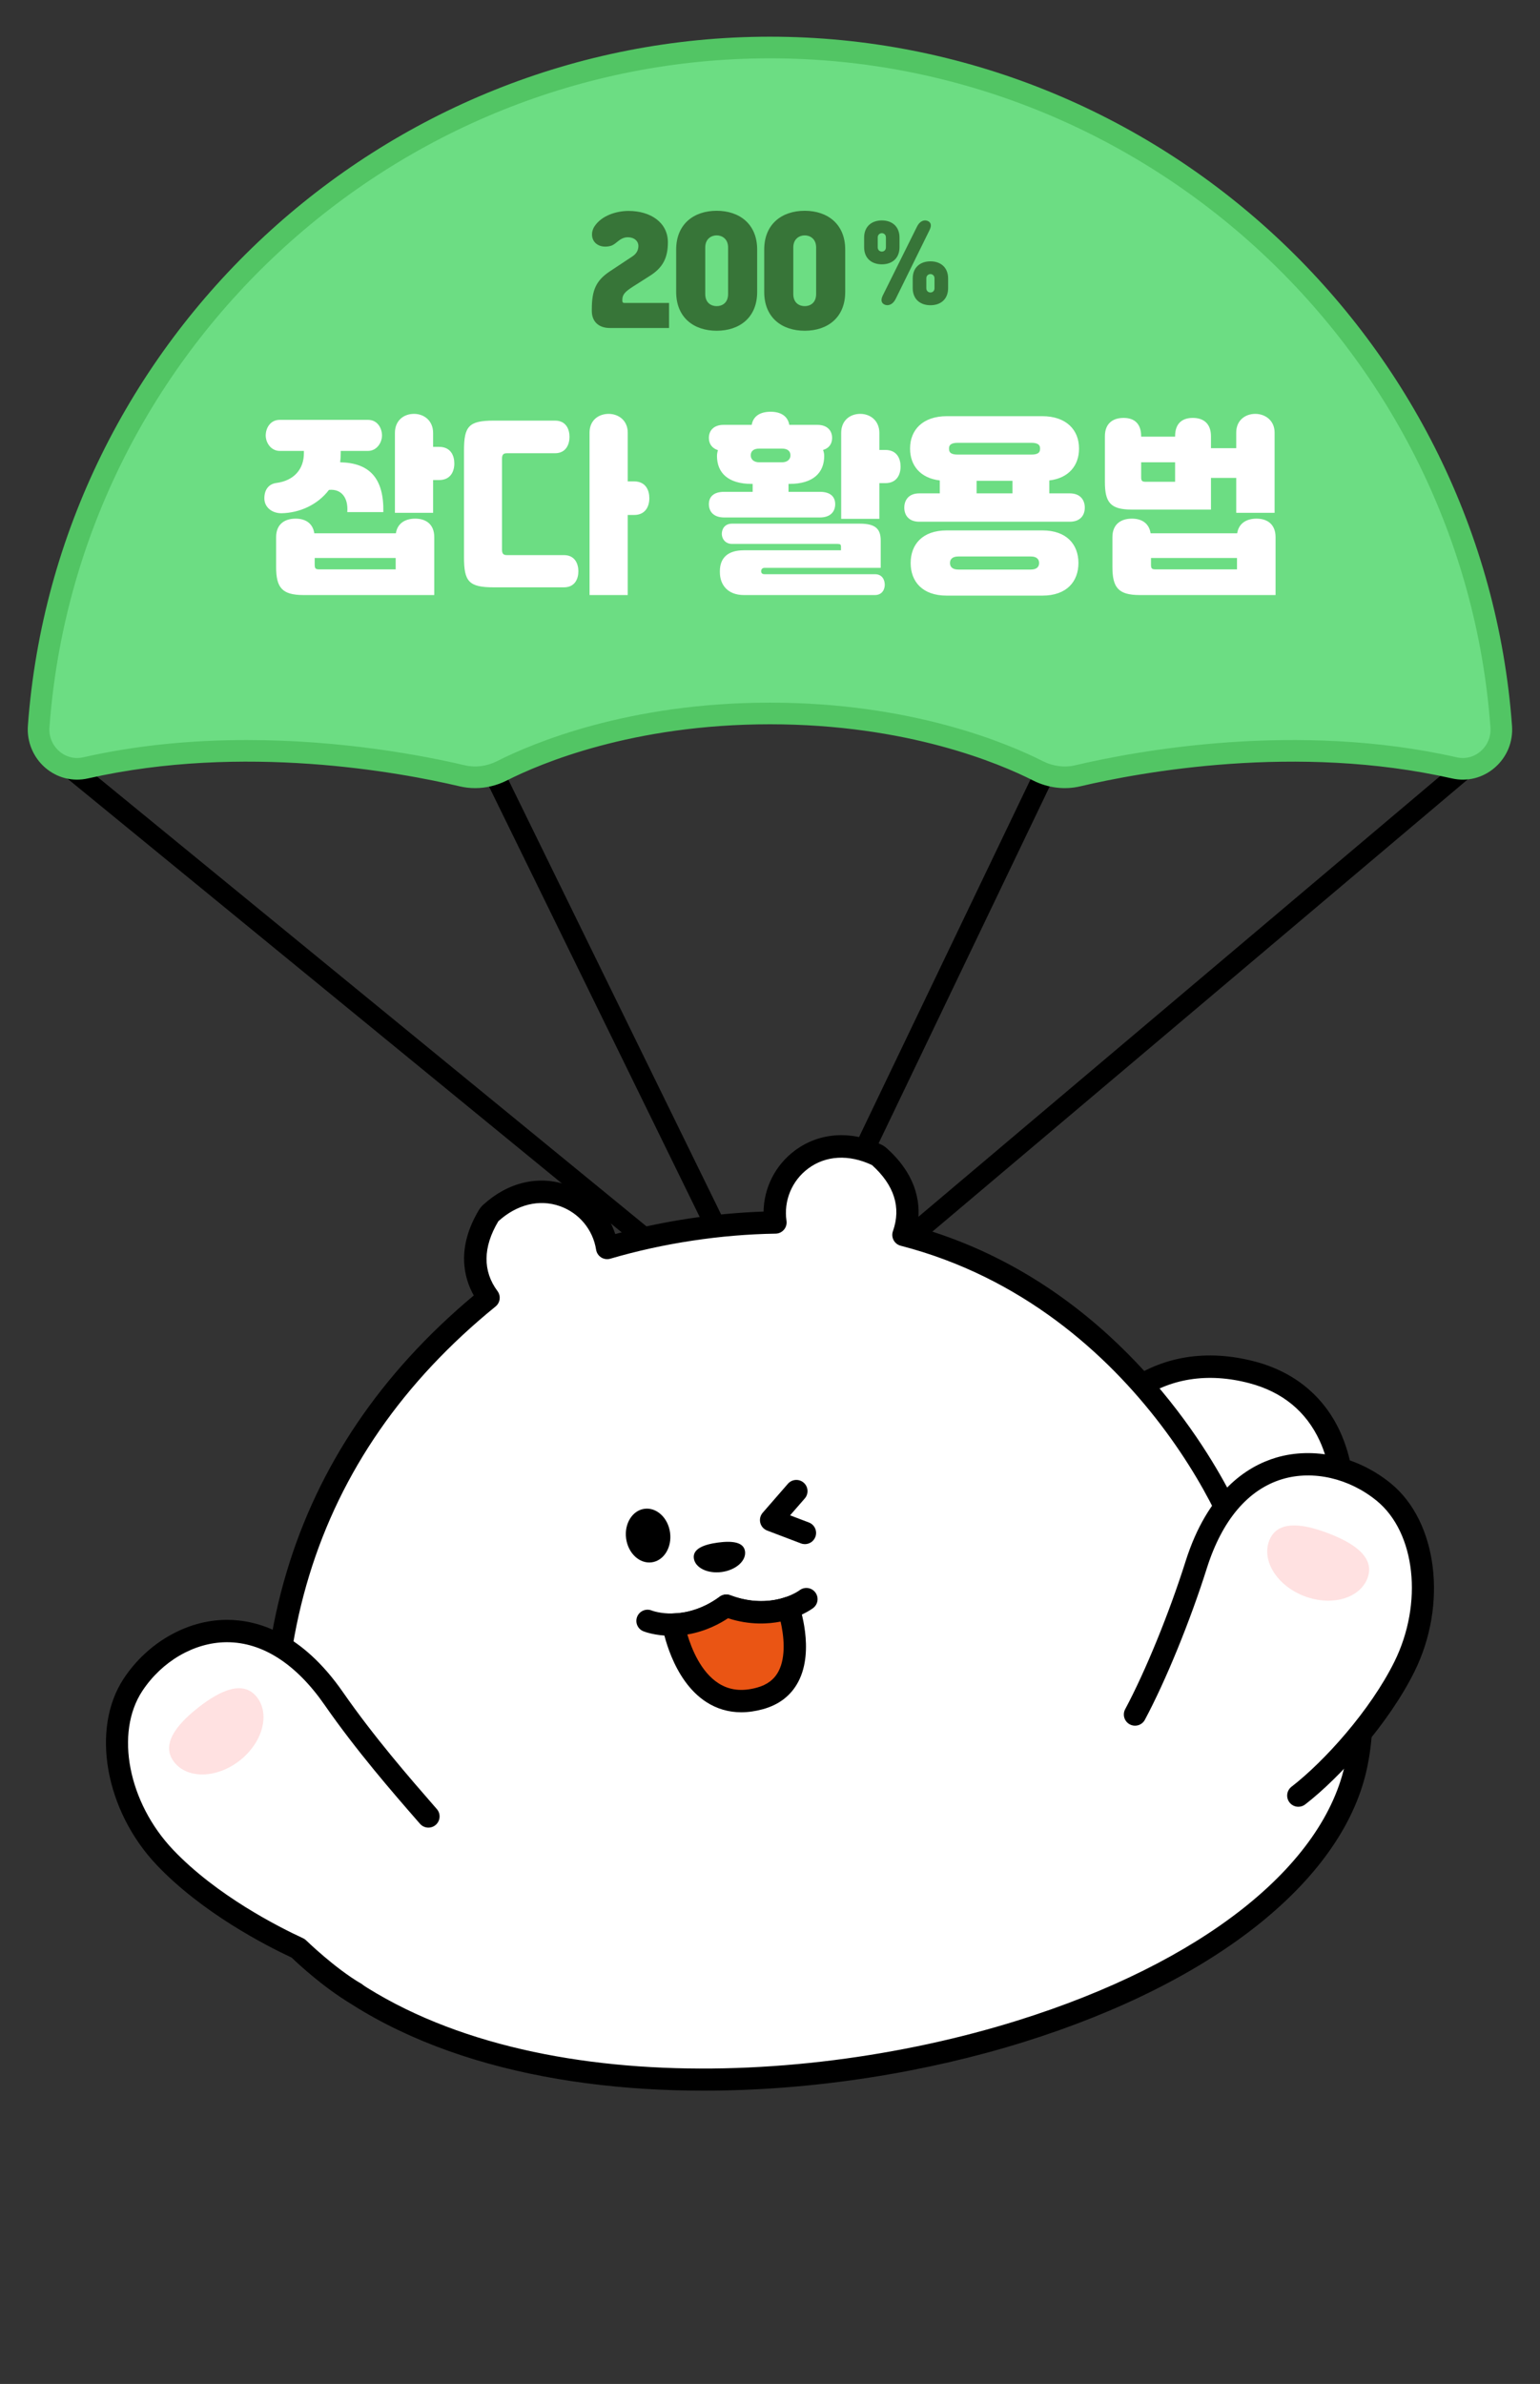 <svg xmlns="http://www.w3.org/2000/svg" viewBox="0 0 530 820" width="530" height="820" preserveAspectRatio="xMidYMid meet" style="width: 100%; height: 100%; transform: translate3d(0px, 0px, 0px);"><rect x="0" y="0" width="530" height="820" fill="#333333" stroke="none"/><defs><clipPath id="__lottie_element_2"><rect width="530" height="820" x="0" y="0"></rect></clipPath></defs><g clip-path="url(#__lottie_element_2)"><g transform="matrix(1,0,0,1,265,352)" opacity="1" style="display: block;"><g opacity="1" transform="matrix(1,0,0,1,0,0)"><path fill="rgb(68,70,75)" fill-opacity="1" d=" M-35,80.5 C-35,80.5 -244,-90.5 -244,-90.5"></path><path stroke-linecap="round" stroke-linejoin="miter" fill-opacity="0" stroke-miterlimit="4" stroke="rgb(0,0,0)" stroke-opacity="1" stroke-width="7" d=" M-35,80.5 C-35,80.5 -244,-90.5 -244,-90.5"></path></g></g><g transform="matrix(1,0,0,1,265,352)" opacity="1" style="display: block;"><g opacity="1" transform="matrix(1,0,0,1,0,0)"><path fill="rgb(68,70,75)" fill-opacity="1" d=" M-13,81.5 C-13,81.5 -96.5,-89 -96.5,-89"></path><path stroke-linecap="round" stroke-linejoin="miter" fill-opacity="0" stroke-miterlimit="4" stroke="rgb(0,0,0)" stroke-opacity="1" stroke-width="7" d=" M-13,81.5 C-13,81.5 -96.5,-89 -96.5,-89"></path></g></g><g transform="matrix(1,0,0,1,265,352)" opacity="1" style="display: block;"><g opacity="1" transform="matrix(1,0,0,1,0,0)"><path fill="rgb(68,70,75)" fill-opacity="1" d=" M13,84 C13,84 95.5,-88 95.5,-88"></path><path stroke-linecap="round" stroke-linejoin="miter" fill-opacity="0" stroke-miterlimit="4" stroke="rgb(0,0,0)" stroke-opacity="1" stroke-width="7" d=" M13,84 C13,84 95.5,-88 95.5,-88"></path></g></g><g transform="matrix(1,0,0,1,265,352)" opacity="1" style="display: block;"><g opacity="1" transform="matrix(1,0,0,1,0,0)"><path fill="rgb(68,70,75)" fill-opacity="1" d=" M37,83 C37,83 242.5,-90.5 242.5,-90.5"></path><path stroke-linecap="round" stroke-linejoin="miter" fill-opacity="0" stroke-miterlimit="4" stroke="rgb(0,0,0)" stroke-opacity="1" stroke-width="7" d=" M37,83 C37,83 242.5,-90.5 242.5,-90.5"></path></g></g><g transform="matrix(0.563,0,0,0.563,-10.843,-9.967)" opacity="1" style="display: block;"><g opacity="1" transform="matrix(1,0,0,1,757.614,953.236)"><path fill="rgb(255,255,255)" fill-opacity="1" d=" M-31.774,103.975 C-93.669,90.168 -89.811,16.738 -88.95,0.291 C-85.841,-59.13 -42.128,-115.345 27.178,-97.054 C89.747,-80.463 93.669,-7.435 67.911,46.203 C57.117,68.68 19.193,115.345 -31.774,103.975z"></path></g><g opacity="1" transform="matrix(1,0,0,1,755.486,953.753)"><path fill="rgb(0,0,0)" fill-opacity="1" d=" M-14.211,112.012 C-19.717,112.012 -25.359,111.417 -31.132,110.129 C-74.664,100.416 -96.866,61.106 -93.648,-0.563 C-91.685,-38.138 -74.844,-71.983 -48.615,-91.119 C-26.167,-107.495 1.367,-112.012 31.052,-104.179 C55.037,-97.819 72.968,-83.048 82.919,-61.463 C96.866,-31.211 94.29,10.979 76.201,48.644 C63.487,75.115 29.133,112.012 -14.211,112.012z M-28.159,96.787 C20.597,107.679 55.485,60.207 63.876,42.727 C80.003,9.153 82.601,-29.497 70.508,-55.741 C62.195,-73.758 47.749,-85.61 27.553,-90.964 C2.017,-97.7 -21.542,-93.948 -40.555,-80.075 C-63.501,-63.339 -78.243,-33.354 -79.996,0.13 C-82.002,38.51 -74.628,86.415 -28.159,96.787z"></path></g><g opacity="1" transform="matrix(1,0,0,1,495.211,1011.67)"><path fill="rgb(255,255,255)" fill-opacity="1" d=" M353.331,83.368 C367.74,10.928 323.814,-29.416 287.123,-28.777 C292.319,-43.902 227.772,-200.383 76.329,-239.503 C81.404,-253.851 79.544,-271.132 61.656,-287.253 C61.074,-287.778 60.37,-288.249 59.659,-288.581 C24.242,-305.13 -6.372,-277.561 -1.939,-247.095 C-19.442,-246.822 -36.747,-245.326 -53.883,-242.716 C-71.023,-240.134 -88.004,-236.435 -104.803,-231.513 C-109.592,-261.924 -146.996,-279.19 -175.924,-252.893 C-176.504,-252.366 -177.037,-251.707 -177.438,-251.033 C-189.749,-230.338 -186.408,-213.282 -177.311,-201.081 C-367.74,-46.243 -296.916,171.998 -293.568,196.41 C-129.647,355.074 318.805,256.945 353.331,83.368z"></path></g><g opacity="1" transform="matrix(1,0,0,1,509.342,1003.665)"><path fill="rgb(0,0,0)" fill-opacity="1" d=" M-59.818,291.336 C-156.876,291.336 -251.704,268.123 -312.452,209.323 C-313.549,208.259 -314.263,206.859 -314.465,205.34 C-314.747,203.291 -315.548,199.802 -316.616,195.04 C-353.264,31.642 -314.184,-99.375 -200.48,-194.484 C-206.577,-205.409 -211.166,-223.449 -197.442,-246.521 C-196.706,-247.777 -195.725,-248.977 -194.628,-249.966 C-179.482,-263.737 -160.758,-268.102 -143.318,-261.961 C-129.269,-257.019 -118.525,-245.881 -113.979,-232.013 C-99.353,-236 -84.272,-239.176 -69.033,-241.47 C-53.808,-243.79 -38.467,-245.222 -23.322,-245.745 C-23.083,-260.339 -16.128,-274.157 -4.171,-283.039 C10.671,-294.079 29.843,-295.45 48.424,-286.766 C49.744,-286.153 51.037,-285.297 52.126,-284.294 C71.623,-266.727 72.949,-248.549 70.576,-236.307 C181.105,-204.844 239.769,-114.886 260.095,-77.109 C269.396,-59.82 277.881,-39.847 279.699,-27.317 C297.154,-25.542 314.493,-15.955 327.149,-0.806 C346.603,22.486 353.263,55.695 345.903,92.708 C332.186,161.66 253.68,224.783 135.884,261.564 C76.839,280.004 7.958,291.336 -59.818,291.336z M-301.34,201.036 C-201.685,295.449 -7.296,291.972 131.815,248.516 C244.754,213.253 319.775,154.008 332.496,90.038 C332.496,90.038 339.199,91.373 339.199,91.373 C339.199,91.373 332.496,90.038 332.496,90.038 C339.033,57.163 333.412,28.012 316.658,7.956 C304.975,-6.028 288.834,-14.04 273.111,-13.939 C270.773,-14.134 268.767,-14.953 267.469,-16.754 C266.155,-18.557 265.809,-20.885 266.531,-22.991 C268.601,-38.011 208.192,-186.724 60.488,-224.88 C58.634,-225.36 57.069,-226.594 56.167,-228.286 C55.265,-229.978 55.112,-231.971 55.755,-233.775 C60.885,-248.296 56.577,-261.887 42.947,-274.171 C28.761,-280.864 14.676,-280.02 3.982,-272.068 C-6.004,-264.647 -11.098,-252.387 -9.309,-240.077 C-9.02,-238.129 -9.59,-236.158 -10.867,-234.661 C-12.137,-233.164 -13.999,-232.288 -15.962,-232.259 C-32.796,-231.996 -49.962,-230.549 -66.983,-227.955 C-84.027,-225.386 -100.854,-221.685 -117.017,-216.951 C-118.9,-216.407 -120.942,-216.687 -122.594,-217.737 C-124.254,-218.787 -125.379,-220.504 -125.689,-222.445 C-127.623,-234.737 -136.116,-244.941 -147.856,-249.068 C-160.433,-253.488 -174.128,-250.122 -185.457,-239.832 C-194.945,-223.987 -195.039,-209.334 -185.969,-197.161 C-183.776,-194.225 -184.295,-190.088 -187.131,-187.775 C-300.121,-95.902 -339.2,31.887 -303.281,192.045 C-302.444,195.761 -301.773,198.781 -301.34,201.036z"></path></g><g opacity="1" transform="matrix(1,0,0,1,415.432,955.862)"><path fill="rgb(0,0,0)" fill-opacity="1" d=" M13.429,-1.84 C14.666,7.189 9.657,15.332 2.241,16.349 C-5.175,17.365 -12.19,10.869 -13.428,1.84 C-14.665,-7.189 -9.656,-15.333 -2.24,-16.349 C5.176,-17.365 12.192,-10.87 13.429,-1.84z"></path></g><g opacity="1" transform="matrix(1,0,0,1,463.655,1005.932)"><path fill="rgb(255,255,255)" fill-opacity="1" d=" M48.553,-11.246 C48.553,-11.246 29.051,3.739 -0.363,-7.236 C-25.74,11.247 -48.553,2.061 -48.553,2.061"></path></g><g opacity="1" transform="matrix(1,0,0,1,463.628,1002.052)"><path fill="rgb(0,0,0)" fill-opacity="1" d=" M-33.967,15.065 C-43.939,15.065 -50.549,12.496 -51.082,12.28 C-54.582,10.873 -56.278,6.89 -54.871,3.39 C-53.456,-0.113 -49.473,-1.809 -45.974,-0.398 C-45.223,-0.113 -26.138,6.983 -4.361,-8.88 C-2.5,-10.233 -0.09,-10.565 2.053,-9.76 C27.287,-0.348 43.767,-12.3 44.453,-12.816 C47.476,-15.064 51.747,-14.476 54.005,-11.478 C56.278,-8.483 55.722,-4.237 52.742,-1.949 C51.855,-1.271 31.407,14.066 0.704,4.234 C-12.32,12.807 -24.623,15.065 -33.967,15.065z"></path></g><g opacity="1" transform="matrix(1,0,0,1,459.042,969.137)"><path fill="rgb(0,0,0)" fill-opacity="1" d=" M-1.027,-8.982 C-9.665,-7.798 -16.434,-5.127 -15.641,0.655 C-14.849,6.438 -7.203,10.166 1.435,8.982 C10.073,7.798 16.434,2.151 15.641,-3.632 C14.849,-9.414 7.611,-10.166 -1.027,-8.982z"></path></g><g opacity="1" transform="matrix(1,0,0,1,501.243,941.091)"><path fill="rgb(0,0,0)" fill-opacity="1" d=" M10.048,20.007 C9.24,20.007 8.417,19.863 7.616,19.56 C7.616,19.56 -13.035,11.702 -13.035,11.702 C-15.12,10.904 -16.693,9.14 -17.234,6.972 C-17.775,4.804 -17.227,2.509 -15.755,0.824 C-15.755,0.824 -0.343,-16.872 -0.343,-16.872 C2.14,-19.719 6.462,-20.007 9.298,-17.54 C12.148,-15.057 12.444,-10.742 9.961,-7.896 C9.961,-7.896 0.985,2.412 0.985,2.412 C0.985,2.412 12.479,6.781 12.479,6.781 C16.007,8.126 17.776,12.073 16.434,15.602 C15.395,18.329 12.804,20.007 10.048,20.007z"></path></g><g opacity="1" transform="matrix(1,0,0,1,474.244,1032.933)"><path fill="rgb(234,85,20)" fill-opacity="1" d=" M-43.335,-22.676 C-43.335,-22.676 -33.759,34.226 9.491,22.432 C43.336,13.203 26.898,-32.846 26.898,-32.846 C26.898,-32.846 9.811,-26.01 -11.04,-34.226 C-11.04,-34.226 -24.262,-23.085 -43.335,-22.676z"></path></g><g opacity="1" transform="matrix(1,0,0,1,470.605,1027.628)"><path fill="rgb(0,0,0)" fill-opacity="1" d=" M1.764,36.196 C-5.928,36.196 -13.035,34.132 -19.471,30.016 C-40.721,16.429 -46.213,-14.909 -46.437,-16.237 C-46.769,-18.192 -46.228,-20.198 -44.965,-21.728 C-43.695,-23.257 -41.826,-24.159 -39.842,-24.203 C-23.571,-24.553 -11.896,-34.07 -11.78,-34.167 C-9.875,-35.748 -7.213,-36.195 -4.896,-35.279 C12.991,-28.24 27.891,-33.843 28.036,-33.9 C29.76,-34.561 31.687,-34.51 33.368,-33.745 C35.042,-32.981 36.356,-31.574 36.977,-29.839 C37.381,-28.706 46.769,-1.863 36.71,17.41 C32.28,25.906 24.956,31.598 14.926,34.333 C10.373,35.574 5.978,36.196 1.764,36.196z M-31.182,-11.33 C-28.613,-2.66 -22.936,11.601 -12.076,18.521 C-5.423,22.764 2.233,23.633 11.332,21.144 C17.616,19.43 21.96,16.14 24.594,11.089 C29.262,2.142 27.769,-10.861 25.828,-19.202 C18.713,-17.799 7.031,-16.882 -6.311,-21.262 C-10.82,-18.243 -19.644,-13.264 -31.182,-11.33z"></path></g><g opacity="1" transform="matrix(1,0,0,1,181.83,1113.692)"><path fill="rgb(255,255,255)" fill-opacity="1" d=" M99.31,13.76 C84.247,-3.534 61.474,-29.435 41.434,-58.29 C-2.712,-121.857 -58.223,-101.462 -81.228,-66.711 C-99.309,-39.397 -92.273,6.75 -61.657,38.91 C-37.191,64.608 -2.362,84.148 19.814,94.388 C19.814,94.388 37.628,111.811 54.782,121.858"></path></g><g opacity="1" transform="matrix(1,0,0,1,181.684,1124.868)"><path fill="rgb(0,0,0)" fill-opacity="1" d=" M54.922,117.518 C53.753,117.518 52.562,117.215 51.473,116.58 C35.764,107.376 19.905,92.617 16.044,88.93 C-0.343,81.281 -38.874,61.427 -66.459,32.446 C-98.165,-0.854 -107.091,-50.978 -86.786,-81.659 C-72.319,-103.511 -48.413,-117.246 -24.399,-117.513 C-24.161,-117.517 -23.916,-117.517 -23.671,-117.517 C-5.148,-117.517 21.932,-109.742 47.194,-73.368 C66.265,-45.902 88.302,-20.622 102.884,-3.889 C102.884,-3.889 104.609,-1.904 104.609,-1.904 C107.091,0.942 106.795,5.257 103.945,7.736 C101.117,10.222 96.787,9.929 94.305,7.072 C94.305,7.072 92.573,5.091 92.573,5.091 C77.796,-11.866 55.47,-37.488 35.967,-65.568 C18.57,-90.624 -2.038,-103.847 -23.663,-103.847 C-23.858,-103.847 -24.053,-103.847 -24.248,-103.843 C-43.795,-103.627 -63.386,-92.237 -75.385,-74.115 C-92.32,-48.525 -84.051,-5.86 -56.56,23.021 C-29.992,50.935 7.811,70.074 22.827,77.005 C23.534,77.333 24.183,77.778 24.739,78.326 C24.912,78.492 42.172,95.289 58.386,104.781 C61.64,106.69 62.737,110.876 60.824,114.134 C59.554,116.306 57.267,117.518 54.922,117.518z"></path></g><g opacity="1" transform="matrix(1,0,0,1,151.03,1074.441)"><path fill="rgb(255,225,225)" fill-opacity="1" d=" M-10.591,-13.489 C3.373,-24.453 17.113,-30.262 25.285,-19.854 C33.458,-9.445 28.763,7.882 14.799,18.847 C0.835,29.811 -17.113,30.262 -25.285,19.854 C-33.458,9.445 -24.555,-2.525 -10.591,-13.489z"></path></g><g opacity="1" transform="matrix(1,0,0,1,805.279,1007.31)"><path fill="rgb(255,255,255)" fill-opacity="1" d=" M-92.191,57.867 C-80.064,35.211 -65.375,-0.121 -54.781,-33.617 C-31.442,-107.407 27.619,-104.368 59.884,-77.989 C85.243,-57.256 92.191,-11.096 72.473,28.689 C56.716,60.481 27.143,92.359 7.646,107.407"></path></g><g opacity="1" transform="matrix(1,0,0,1,804.79,1011.483)"><path fill="rgb(0,0,0)" fill-opacity="1" d=" M8.143,110.069 C6.094,110.073 4.073,109.156 2.724,107.41 C0.422,104.423 0.971,100.133 3.958,97.824 C24.111,82.274 52.18,51.056 66.835,21.483 C84.542,-14.246 79.802,-57.446 56.04,-76.87 C39.221,-90.627 17.134,-95.703 -1.591,-90.122 C-22.523,-83.887 -38.492,-65.08 -47.778,-35.73 C-58.024,-3.318 -72.903,33.046 -85.675,56.919 C-87.45,60.252 -91.599,61.508 -94.925,59.718 C-98.252,57.94 -99.507,53.798 -97.725,50.468 C-85.321,27.277 -70.825,-8.174 -60.81,-39.85 C-47.273,-82.643 -23.259,-97.933 -5.495,-103.225 C17.523,-110.073 44.416,-104.03 64.699,-87.455 C93.187,-64.163 99.507,-13.647 79.087,27.551 C63.509,58.979 33.701,92.138 12.314,108.648 C11.065,109.607 9.601,110.069 8.143,110.069z"></path></g><g opacity="1" transform="matrix(1,0,0,1,825.129,972.927)"><path fill="rgb(255,225,225)" fill-opacity="1" d=" M6.121,-18.463 C-10.463,-24.8 -25.308,-26.278 -30.031,-13.916 C-34.754,-1.555 -25.137,13.605 -8.553,19.942 C8.032,26.278 25.307,21.394 30.03,9.032 C34.754,-3.33 22.705,-12.126 6.121,-18.463z"></path></g></g><g style="display: none;" transform="matrix(0.503,0,0,0.503,264.6,321.864)" opacity="1"><g opacity="1" transform="matrix(1,0,0,1,0,0)"><path fill="rgb(0,0,0)" fill-opacity="1" d=" M-401,267.25 C-401,267.25 -401.035,303.805 -401.035,303.805"></path><path stroke-linecap="round" stroke-linejoin="miter" fill-opacity="0" stroke-miterlimit="4" stroke="rgb(0,0,0)" stroke-opacity="1" stroke-width="15" d=" M-401,267.25 C-401,267.25 -401.035,303.805 -401.035,303.805"></path></g><g opacity="1" transform="matrix(1,0,0,1,0,0)"><path fill="rgb(0,0,0)" fill-opacity="1" d=" M-367,246.5"></path><path stroke-linecap="butt" stroke-linejoin="miter" fill-opacity="0" stroke-miterlimit="4" stroke="rgb(0,0,0)" stroke-opacity="1" stroke-width="15" d=" M-367,246.5"></path></g></g><g style="display: none;" transform="matrix(0.502,0,0,0.503,281.073,306.774)" opacity="1"><g opacity="1" transform="matrix(1,0,0,1,0,0)"><path fill="rgb(0,0,0)" fill-opacity="1" d=" M-400.996,245 C-400.996,245 -400.855,298.981 -400.855,298.981"></path><path stroke-linecap="round" stroke-linejoin="miter" fill-opacity="0" stroke-miterlimit="4" stroke="rgb(0,0,0)" stroke-opacity="1" stroke-width="15" d=" M-400.996,245 C-400.996,245 -400.855,298.981 -400.855,298.981"></path></g></g><g style="display: none;" transform="matrix(0.503,0,0,0.503,628.395,244.402)" opacity="1"><g opacity="1" transform="matrix(1,0,0,1,0,0)"><path fill="rgb(0,0,0)" fill-opacity="1" d=" M-401,267.25 C-401,267.25 -400.956,294.836 -400.956,294.836"></path><path stroke-linecap="round" stroke-linejoin="miter" fill-opacity="0" stroke-miterlimit="4" stroke="rgb(0,0,0)" stroke-opacity="1" stroke-width="15" d=" M-401,267.25 C-401,267.25 -400.956,294.836 -400.956,294.836"></path></g></g><g style="display: none;" transform="matrix(0.502,0,0,0.503,644.868,241.007)" opacity="1"><g opacity="1" transform="matrix(1.001,0,0,1.018,0,0)"><path fill="rgb(0,0,0)" fill-opacity="1" d=" M-400.996,245 C-400.996,245 -400.966,296.401 -400.966,296.401"></path><path stroke-linecap="round" stroke-linejoin="miter" fill-opacity="0" stroke-miterlimit="4" stroke="rgb(0,0,0)" stroke-opacity="1" stroke-width="15" d=" M-400.996,245 C-400.996,245 -400.966,296.401 -400.966,296.401"></path></g></g><g style="display: block;" transform="matrix(0.65,0,0,0.65,9.548,12.622)" opacity="1"><g opacity="1" transform="matrix(1,0,0,1,392.981,199.259)"><path fill="rgb(108,221,131)" fill-opacity="1" d=" M0,158.872 C72.991,158.872 122.076,179.173 141.897,189.219 C148.433,192.532 155.867,193.531 163,191.853 C192.929,184.813 278.074,168.568 362.36,187.664 C375.832,190.716 388.205,179.581 387.191,165.805 C372.4,-35.118 204.7,-193.534 0,-193.534 C-204.698,-193.534 -372.396,-35.122 -387.19,165.798 C-388.205,179.577 -375.83,190.716 -362.355,187.663 C-278.058,168.567 -192.904,184.819 -162.987,191.857 C-155.863,193.534 -148.438,192.536 -141.91,189.227 C-122.098,179.183 -73.008,158.872 0,158.872z"></path></g><g opacity="1" transform="matrix(1,0,0,1,392.978,198.818)"><path fill="rgb(82,197,100)" fill-opacity="1" d=" M-156.115,198.817 C-158.866,198.817 -161.611,198.503 -164.301,197.871 C-196.056,190.398 -278.779,175.035 -361.092,193.69 C-369.145,195.507 -377.405,193.454 -383.705,188.031 C-390.083,182.544 -393.524,174.24 -392.907,165.82 C-377.846,-38.652 -205.264,-198.818 -0.002,-198.818 C205.265,-198.818 377.847,-38.649 392.902,165.823 C393.531,174.364 390.181,182.459 383.712,188.028 C377.412,193.451 369.183,195.519 361.093,193.69 C278.799,175.047 196.063,190.401 164.308,197.868 C155.989,199.83 147.113,198.727 139.308,194.769 C121.671,185.83 72.794,165.037 -0.002,165.037 C-72.798,165.037 -121.682,185.833 -139.324,194.775 C-144.597,197.448 -150.365,198.817 -156.115,198.817z M-276.899,173.369 C-226.008,173.369 -182.814,181.749 -161.677,186.722 C-156,188.055 -149.899,187.29 -144.5,184.557 C-126.126,175.246 -75.265,153.586 -0.002,153.586 C75.26,153.586 126.115,175.24 144.483,184.551 C149.882,187.29 156.007,188.064 161.684,186.719 C194.207,179.071 278.98,163.344 363.621,182.517 C368.125,183.545 372.72,182.381 376.239,179.349 C379.927,176.171 381.838,171.549 381.475,166.664 C366.867,-31.856 199.298,-187.367 -0.002,-187.367 C-199.296,-187.367 -366.866,-31.859 -381.48,166.658 C-381.842,171.546 -379.926,176.171 -376.238,179.349 C-372.719,182.378 -368.112,183.551 -363.619,182.517 C-333.987,175.806 -304.318,173.369 -276.899,173.369z"></path></g></g><g style="display: block;" transform="matrix(0.67,0,0,0.67,1.689,4.67)" opacity="1"><g opacity="1" transform="matrix(1,0,0,1,366.332,132.035)"><path fill="rgb(55,117,56)" fill-opacity="1" d=" M-25.184,29.384 C-25.184,29.384 -25.184,16.53 -25.184,16.53 C-25.184,16.53 -48.068,16.53 -48.068,16.53 C-48.885,16.53 -49.181,16.159 -49.181,15.416 C-49.181,15.416 -49.181,14.896 -49.181,14.896 C-49.181,12.147 -47.621,10.662 -43.832,8.21 C-43.832,8.21 -34.62,2.34 -34.62,2.34 C-28.454,-1.672 -25.779,-6.575 -25.779,-14.599 C-25.779,-24.852 -34.768,-30.721 -45.986,-30.721 C-52.227,-30.721 -59.806,-28.344 -63.447,-22.846 C-65.304,-20.097 -65.303,-16.085 -62.629,-13.931 C-60.474,-12.148 -57.502,-12.148 -55.273,-12.742 C-53.862,-13.113 -52.747,-14.078 -51.93,-14.747 C-50.221,-16.158 -48.587,-17.199 -46.358,-17.199 C-43.015,-17.199 -40.934,-15.194 -40.934,-12.742 C-40.934,-10.959 -41.603,-8.953 -43.98,-7.393 C-43.98,-7.393 -55.646,0.335 -55.646,0.335 C-62.63,5.016 -64.857,9.844 -64.857,19.799 C-64.857,19.799 -64.857,20.617 -64.857,20.617 C-64.857,26.189 -61.218,29.384 -55.646,29.384 C-55.646,29.384 -25.184,29.384 -25.184,29.384z M-0.724,30.795 C11.014,30.795 20.078,24.034 20.078,10.884 C20.078,10.884 20.078,-10.884 20.078,-10.884 C20.078,-23.96 11.014,-30.796 -0.724,-30.796 C-12.463,-30.796 -21.527,-23.96 -21.527,-10.884 C-21.527,-10.884 -21.527,10.884 -21.527,10.884 C-21.527,24.034 -12.463,30.795 -0.724,30.795z M-0.724,18.165 C-3.325,18.165 -6.594,16.679 -6.594,11.924 C-6.594,11.924 -6.594,-11.924 -6.594,-11.924 C-6.594,-16.53 -3.325,-18.165 -0.724,-18.165 C1.876,-18.165 5.145,-16.53 5.145,-11.924 C5.145,-11.924 5.145,11.924 5.145,11.924 C5.145,16.679 1.876,18.165 -0.724,18.165z M44.501,30.795 C56.24,30.795 65.303,24.034 65.303,10.884 C65.303,10.884 65.303,-10.884 65.303,-10.884 C65.303,-23.96 56.24,-30.796 44.501,-30.796 C32.762,-30.796 23.698,-23.96 23.698,-10.884 C23.698,-10.884 23.698,10.884 23.698,10.884 C23.698,24.034 32.762,30.795 44.501,30.795z M44.501,18.165 C41.901,18.165 38.632,16.679 38.632,11.924 C38.632,11.924 38.632,-11.924 38.632,-11.924 C38.632,-16.53 41.901,-18.165 44.501,-18.165 C47.101,-18.165 50.37,-16.53 50.37,-11.924 C50.37,-11.924 50.37,11.924 50.37,11.924 C50.37,16.679 47.101,18.165 44.501,18.165z"></path></g><g opacity="1" transform="matrix(1,0,0,1,462.918,127.937)"><path fill="rgb(55,117,56)" fill-opacity="1" d=" M12.111,-16.94 C13.448,-19.714 12.359,-21.099 10.724,-21.595 C8.991,-22.14 6.86,-21.249 5.522,-18.426 C5.522,-18.426 -12.06,16.94 -12.06,16.94 C-13.397,19.714 -12.258,21.15 -10.574,21.645 C-8.84,22.141 -6.661,21.249 -5.324,18.475 C-5.324,18.475 12.111,-16.94 12.111,-16.94z M12.507,21.794 C17.708,21.794 21.57,18.772 21.57,12.977 C21.57,12.977 21.57,8.074 21.57,8.074 C21.57,2.328 17.708,-0.742 12.507,-0.742 C7.307,-0.742 3.393,2.328 3.393,8.074 C3.393,8.074 3.393,12.977 3.393,12.977 C3.393,18.772 7.307,21.794 12.507,21.794z M12.507,15.256 C11.665,15.256 10.376,14.711 10.376,13.027 C10.376,13.027 10.376,8.024 10.376,8.024 C10.376,6.39 11.665,5.796 12.507,5.796 C13.349,5.796 14.587,6.39 14.587,8.024 C14.587,8.024 14.587,13.027 14.587,13.027 C14.587,14.711 13.349,15.256 12.507,15.256z M-12.456,0.793 C-7.255,0.793 -3.392,-2.228 -3.392,-8.023 C-3.392,-8.023 -3.392,-12.927 -3.392,-12.927 C-3.392,-18.672 -7.255,-21.743 -12.456,-21.743 C-17.657,-21.743 -21.57,-18.672 -21.57,-12.927 C-21.57,-12.927 -21.57,-8.023 -21.57,-8.023 C-21.57,-2.228 -17.657,0.793 -12.456,0.793z M-12.456,-5.746 C-13.298,-5.746 -14.586,-6.29 -14.586,-7.974 C-14.586,-7.974 -14.586,-12.977 -14.586,-12.977 C-14.586,-14.612 -13.298,-15.206 -12.456,-15.206 C-11.614,-15.206 -10.376,-14.612 -10.376,-12.977 C-10.376,-12.977 -10.376,-7.974 -10.376,-7.974 C-10.376,-6.29 -11.614,-5.746 -12.456,-5.746z"></path></g><g opacity="1" transform="matrix(1,0,0,1,392.934,251.614)"><path fill="rgb(255,255,255)" fill-opacity="1" d=" M-172.389,46.906 C-172.389,46.906 -172.389,17.187 -172.389,17.187 C-172.389,10.55 -176.65,7.678 -182.197,7.678 C-187.15,7.678 -191.311,9.955 -192.104,15.205 C-192.104,15.205 -234.005,15.205 -234.005,15.205 C-234.798,9.955 -238.662,7.678 -243.615,7.678 C-249.162,7.678 -253.62,10.451 -253.62,17.187 C-253.62,17.187 -253.62,32.442 -253.62,32.442 C-253.62,43.041 -250.648,46.906 -239.553,46.906 C-239.553,46.906 -172.389,46.906 -172.389,46.906z M-206.466,-27.093 C-201.81,-27.093 -199.236,-31.451 -199.236,-35.018 C-199.236,-38.584 -201.414,-43.041 -206.466,-43.041 C-206.466,-43.041 -251.738,-43.041 -251.738,-43.041 C-256.79,-43.041 -258.969,-38.584 -258.969,-35.018 C-258.969,-31.451 -256.394,-27.093 -251.738,-27.093 C-251.738,-27.093 -239.354,-27.093 -239.354,-27.093 C-239.354,-27.093 -239.354,-25.904 -239.354,-25.904 C-239.354,-17.781 -244.407,-11.837 -253.422,-10.649 C-257.384,-10.153 -259.762,-7.182 -259.663,-2.526 C-259.564,1.932 -255.601,5.002 -250.747,4.903 C-241.634,4.705 -232.322,0.644 -226.478,-7.082 C-226.478,-7.082 -226.378,-7.082 -226.378,-7.082 C-220.336,-7.677 -216.471,-3.318 -217.066,4.309 C-217.066,4.309 -198.542,4.309 -198.542,4.309 C-198.245,-12.927 -205.477,-20.951 -220.732,-21.248 C-220.534,-22.734 -220.435,-24.319 -220.435,-25.904 C-220.435,-25.904 -220.435,-27.093 -220.435,-27.093 C-220.435,-27.093 -206.466,-27.093 -206.466,-27.093z M-192.599,4.705 C-192.599,4.705 -172.984,4.705 -172.984,4.705 C-172.984,4.705 -172.984,-12.135 -172.984,-12.135 C-172.984,-12.135 -169.914,-12.135 -169.914,-12.135 C-163.97,-12.135 -162.087,-16.592 -162.087,-20.654 C-162.087,-24.616 -163.871,-29.173 -169.914,-29.173 C-169.914,-29.173 -172.984,-29.173 -172.984,-29.173 C-172.984,-29.173 -172.984,-36.305 -172.984,-36.305 C-172.984,-42.645 -177.641,-46.112 -182.792,-46.112 C-188.042,-46.112 -192.599,-42.744 -192.599,-36.305 C-192.599,-36.305 -192.599,4.705 -192.599,4.705z M-231.133,33.73 C-233.313,33.73 -233.807,33.432 -233.807,31.253 C-233.807,31.253 -233.807,27.886 -233.807,27.886 C-233.807,27.886 -192.203,27.886 -192.203,27.886 C-192.203,27.886 -192.203,33.73 -192.203,33.73 C-192.203,33.73 -231.133,33.73 -231.133,33.73z M-105.797,42.942 C-100.151,42.942 -98.367,38.584 -98.367,34.721 C-98.367,30.957 -100.052,26.4 -105.797,26.4 C-105.797,26.4 -135.02,26.4 -135.02,26.4 C-136.803,26.4 -137.595,25.806 -137.595,23.527 C-137.595,23.527 -137.595,-23.031 -137.595,-23.031 C-137.595,-25.31 -136.803,-25.904 -135.02,-25.904 C-135.02,-25.904 -110.354,-25.904 -110.354,-25.904 C-104.707,-25.904 -102.923,-30.461 -102.923,-34.324 C-102.923,-38.088 -104.608,-42.645 -110.354,-42.645 C-110.354,-42.645 -141.854,-42.645 -141.854,-42.645 C-154.732,-42.645 -157.109,-39.673 -157.109,-27.291 C-157.109,-27.291 -157.109,27.489 -157.109,27.489 C-157.109,39.871 -154.732,42.942 -141.854,42.942 C-141.854,42.942 -105.797,42.942 -105.797,42.942z M-92.622,46.906 C-92.622,46.906 -73.008,46.906 -73.008,46.906 C-73.008,46.906 -73.008,5.795 -73.008,5.795 C-73.008,5.795 -69.738,5.795 -69.738,5.795 C-63.794,5.795 -61.913,1.239 -61.913,-2.823 C-61.913,-6.785 -63.695,-11.441 -69.738,-11.441 C-69.738,-11.441 -73.008,-11.441 -73.008,-11.441 C-73.008,-11.441 -73.008,-36.503 -73.008,-36.503 C-73.008,-42.744 -77.763,-46.112 -82.815,-46.112 C-87.966,-46.112 -92.622,-42.843 -92.622,-36.503 C-92.622,-36.503 -92.622,46.906 -92.622,46.906z M-9.334,-10.153 C-9.334,-10.153 -8.839,-10.153 -8.839,-10.153 C-8.839,-10.153 -8.839,-6.092 -8.839,-6.092 C-8.839,-6.092 -23.401,-6.092 -23.401,-6.092 C-29.146,-6.092 -31.326,-3.318 -31.326,0.248 C-31.326,3.913 -29.047,7.083 -23.401,7.083 C-23.401,7.083 25.634,7.083 25.634,7.083 C31.28,7.083 33.559,3.913 33.559,0.248 C33.559,-3.318 31.38,-6.092 25.634,-6.092 C25.634,-6.092 9.586,-6.092 9.586,-6.092 C9.586,-6.092 9.586,-10.153 9.586,-10.153 C9.586,-10.153 10.081,-10.153 10.081,-10.153 C22.266,-10.153 27.912,-15.899 27.912,-24.517 C27.912,-25.508 27.714,-26.597 27.318,-27.588 C30.191,-28.38 31.974,-30.56 31.974,-33.73 C31.974,-37.791 29.2,-40.466 24.445,-40.466 C24.445,-40.466 9.982,-40.466 9.982,-40.466 C9.19,-45.023 5.525,-47.202 0.374,-47.202 C-4.877,-47.202 -8.542,-45.023 -9.334,-40.466 C-9.334,-40.466 -23.797,-40.466 -23.797,-40.466 C-28.552,-40.466 -31.326,-37.791 -31.326,-33.73 C-31.326,-30.56 -29.543,-28.38 -26.67,-27.489 C-26.967,-26.498 -27.165,-25.508 -27.165,-24.517 C-27.165,-15.899 -21.519,-10.153 -9.334,-10.153z M53.965,46.906 C57.73,46.906 59.017,43.933 59.017,41.654 C59.017,38.98 57.631,36.206 53.965,36.206 C53.965,36.206 -2.697,36.206 -2.697,36.206 C-3.985,36.206 -4.48,35.613 -4.48,34.622 C-4.48,33.83 -3.985,32.937 -2.697,32.937 C-2.697,32.937 56.938,32.937 56.938,32.937 C56.938,32.937 56.938,18.969 56.938,18.969 C56.938,13.125 54.461,10.252 46.239,10.252 C46.239,10.252 -19.439,10.252 -19.439,10.252 C-23.203,10.252 -24.689,13.026 -24.689,15.502 C-24.689,17.979 -22.906,20.653 -19.439,20.653 C-19.439,20.653 34.748,20.653 34.748,20.653 C36.134,20.653 36.531,20.952 36.531,22.14 C36.531,22.14 36.531,23.923 36.531,23.923 C36.531,23.923 -13.396,23.923 -13.396,23.923 C-21.618,23.923 -25.679,27.886 -25.679,34.622 C-25.679,34.622 -25.679,35.215 -25.679,35.215 C-25.679,41.753 -21.519,46.906 -13.396,46.906 C-13.396,46.906 53.965,46.906 53.965,46.906z M36.63,7.777 C36.63,7.777 56.244,7.777 56.244,7.777 C56.244,7.777 56.244,-10.55 56.244,-10.55 C56.244,-10.55 59.315,-10.55 59.315,-10.55 C65.258,-10.55 67.14,-15.007 67.14,-19.069 C67.14,-23.031 65.357,-27.588 59.315,-27.588 C59.315,-27.588 56.244,-27.588 56.244,-27.588 C56.244,-27.588 56.244,-36.305 56.244,-36.305 C56.244,-42.645 51.589,-46.112 46.438,-46.112 C41.188,-46.112 36.63,-42.744 36.63,-36.305 C36.63,-36.305 36.63,7.777 36.63,7.777z M-5.471,-21.248 C-8.443,-21.248 -9.83,-22.932 -9.83,-24.814 C-9.83,-26.895 -8.443,-28.281 -5.471,-28.281 C-5.471,-28.281 6.218,-28.281 6.218,-28.281 C9.19,-28.281 10.577,-26.895 10.577,-24.814 C10.577,-22.932 9.19,-21.248 6.218,-21.248 C6.218,-21.248 -5.471,-21.248 -5.471,-21.248z M76.774,-5.299 C71.128,-5.299 69.047,-1.634 69.047,2.031 C69.047,5.795 71.227,9.262 76.774,9.262 C76.774,9.262 154.041,9.262 154.041,9.262 C159.589,9.262 161.768,5.795 161.768,2.031 C161.768,-1.634 159.688,-5.299 154.041,-5.299 C154.041,-5.299 143.541,-5.299 143.541,-5.299 C143.541,-5.299 143.541,-11.936 143.541,-11.936 C153.645,-13.125 158.796,-19.762 158.796,-28.182 C158.796,-28.182 158.796,-28.38 158.796,-28.38 C158.796,-37.791 152.357,-44.924 139.876,-44.924 C139.876,-44.924 90.94,-44.924 90.94,-44.924 C78.458,-44.924 72.019,-37.791 72.019,-28.38 C72.019,-28.38 72.019,-28.182 72.019,-28.182 C72.019,-19.762 77.17,-13.125 87.274,-11.936 C87.274,-11.936 87.274,-5.299 87.274,-5.299 C87.274,-5.299 76.774,-5.299 76.774,-5.299z M90.841,13.72 C78.359,13.72 72.316,20.951 72.316,30.46 C72.316,39.97 78.359,47.202 90.841,47.202 C90.841,47.202 139.975,47.202 139.975,47.202 C152.456,47.202 158.499,39.97 158.499,30.46 C158.499,20.951 152.456,13.72 139.975,13.72 C139.975,13.72 90.841,13.72 90.841,13.72z M96.982,33.83 C93.218,33.83 92.525,31.946 92.525,30.46 C92.525,28.975 93.218,27.093 96.982,27.093 C96.982,27.093 133.833,27.093 133.833,27.093 C137.597,27.093 138.291,28.975 138.291,30.46 C138.291,31.946 137.597,33.83 133.833,33.83 C133.833,33.83 96.982,33.83 96.982,33.83z M92.029,-28.48 C92.029,-29.965 92.921,-31.253 96.487,-31.253 C96.487,-31.253 134.328,-31.253 134.328,-31.253 C137.894,-31.253 138.786,-29.965 138.786,-28.48 C138.786,-28.48 138.786,-28.083 138.786,-28.083 C138.786,-26.399 137.894,-25.211 134.328,-25.211 C134.328,-25.211 96.487,-25.211 96.487,-25.211 C92.921,-25.211 92.029,-26.399 92.029,-28.083 C92.029,-28.083 92.029,-28.48 92.029,-28.48z M106.195,-11.738 C106.195,-11.738 124.62,-11.738 124.62,-11.738 C124.62,-11.738 124.62,-5.299 124.62,-5.299 C124.62,-5.299 106.195,-5.299 106.195,-5.299 C106.195,-5.299 106.195,-11.738 106.195,-11.738z M226.578,3.022 C226.578,3.022 226.578,-13.224 226.578,-13.224 C226.578,-13.224 239.553,-13.224 239.553,-13.224 C239.553,-13.224 239.553,4.705 239.553,4.705 C239.553,4.705 259.266,4.705 259.266,4.705 C259.266,4.705 259.266,-36.503 259.266,-36.503 C259.266,-42.744 254.412,-46.112 249.36,-46.112 C244.209,-46.112 239.553,-42.843 239.553,-36.503 C239.553,-36.503 239.553,-28.48 239.553,-28.48 C239.553,-28.48 226.578,-28.48 226.578,-28.48 C226.578,-28.48 226.578,-34.621 226.578,-34.621 C226.578,-41.159 222.715,-44.033 217.267,-44.033 C211.818,-44.033 208.153,-41.258 208.153,-34.621 C208.153,-34.621 208.153,-34.423 208.153,-34.423 C208.153,-34.423 190.718,-34.423 190.718,-34.423 C190.718,-34.423 190.718,-34.621 190.718,-34.621 C190.718,-41.159 187.152,-44.033 181.704,-44.033 C176.256,-44.033 172.095,-41.258 172.095,-34.621 C172.095,-34.621 172.095,-11.144 172.095,-11.144 C172.095,-0.743 174.869,3.022 185.765,3.022 C185.765,3.022 226.578,3.022 226.578,3.022z M259.761,46.906 C259.761,46.906 259.761,17.187 259.761,17.187 C259.761,10.55 255.501,7.678 249.954,7.678 C245.001,7.678 240.841,9.955 240.048,15.205 C240.048,15.205 195.572,15.205 195.572,15.205 C194.78,9.955 190.916,7.678 185.963,7.678 C180.416,7.678 175.958,10.451 175.958,17.187 C175.958,17.187 175.958,32.442 175.958,32.442 C175.958,43.041 178.93,46.906 190.025,46.906 C190.025,46.906 259.761,46.906 259.761,46.906z M198.445,33.73 C196.266,33.73 195.77,33.432 195.77,31.253 C195.77,31.253 195.77,27.886 195.77,27.886 C195.77,27.886 239.949,27.886 239.949,27.886 C239.949,27.886 239.949,33.73 239.949,33.73 C239.949,33.73 198.445,33.73 198.445,33.73z M193.393,-11.243 C191.214,-11.243 190.718,-11.54 190.718,-13.72 C190.718,-13.72 190.718,-21.248 190.718,-21.248 C190.718,-21.248 208.153,-21.248 208.153,-21.248 C208.153,-21.248 208.153,-11.243 208.153,-11.243 C208.153,-11.243 193.393,-11.243 193.393,-11.243z"></path></g><g opacity="1" transform="matrix(1,0,0,1,0,0)"><path fill="rgb(68,70,75)" fill-opacity="1" d=" M-2292.075,987.06"></path><path stroke-linecap="butt" stroke-linejoin="miter" fill-opacity="0" stroke-miterlimit="4" stroke="rgb(0,0,0)" stroke-opacity="1" stroke-width="7" d=" M-2292.075,987.06"></path></g></g><g transform="matrix(1,0,0,1,265,410)" opacity="1" style="display: block;"><g opacity="1" transform="matrix(1,0,0,1,0,0)"><path fill="rgb(0,0,0)" fill-opacity="1" d="M0 0"></path><path stroke-linecap="butt" stroke-linejoin="miter" fill-opacity="0" stroke-miterlimit="4" stroke="rgb(0,0,0)" stroke-opacity="1" stroke-width="15" d="M0 0"></path></g></g></g></svg>
